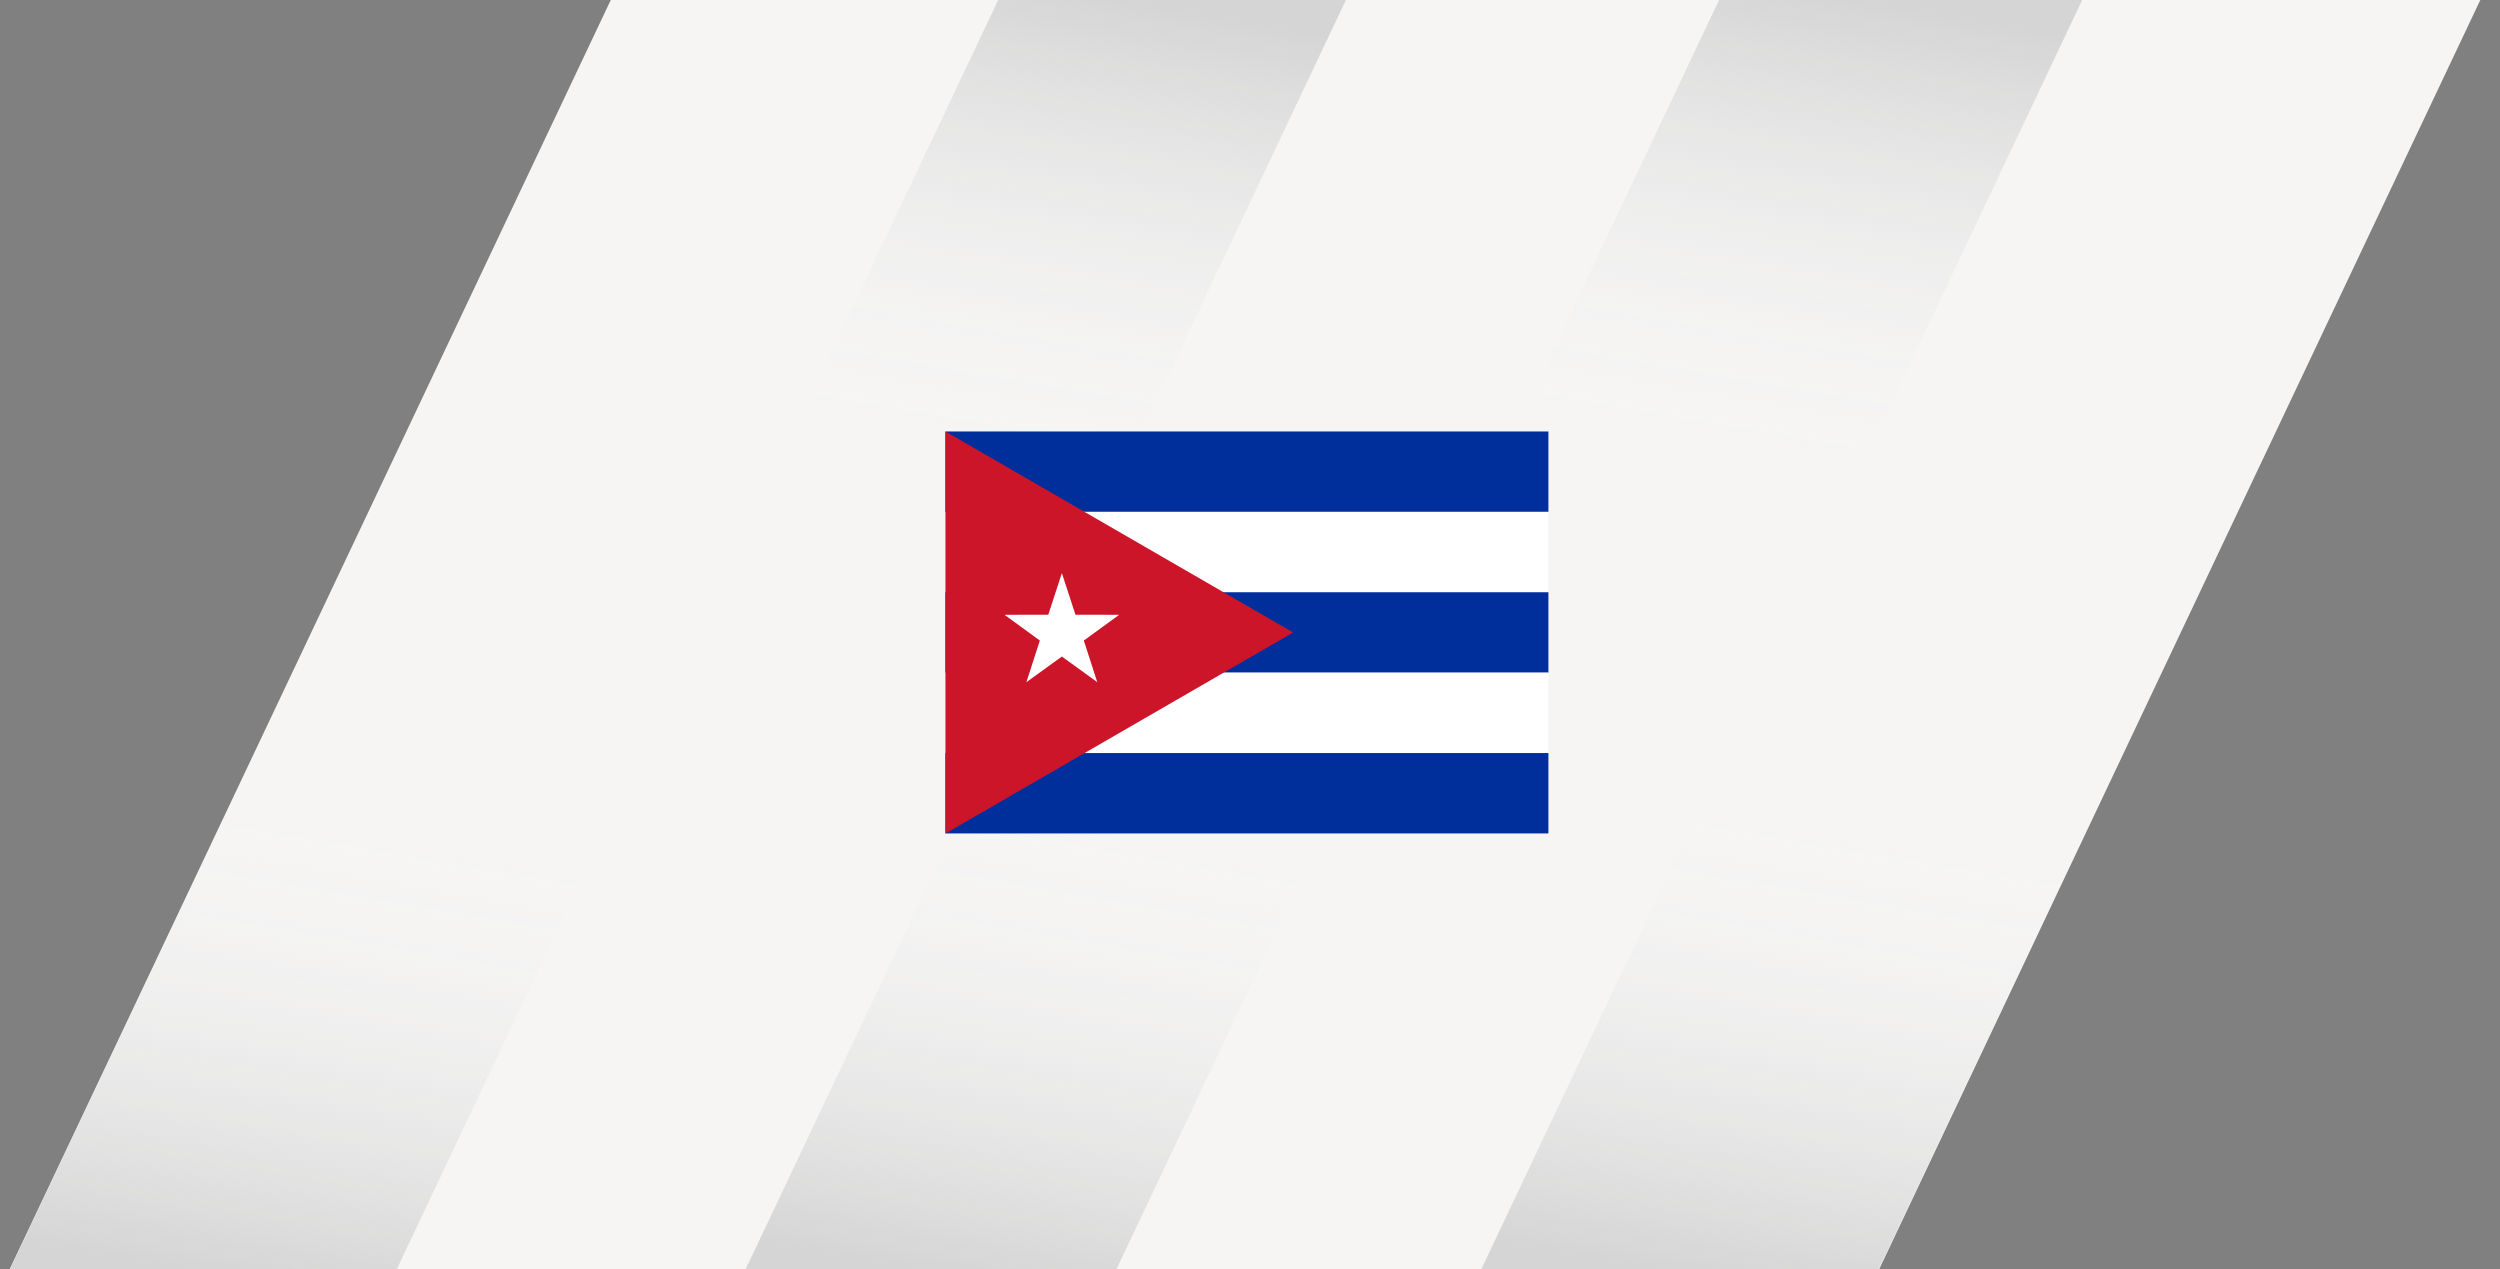 <svg width="394" height="200" viewBox="0 0 394 200" fill="none" xmlns="http://www.w3.org/2000/svg">
<rect x="0" y="0" width="394" height="200" fill="#808080" stroke="none"/>
<g clip-path="url(#clip0_973_20384)">
<g clip-path="url(#clip1_973_20384)">
<path d="M295.45 201.54H0.81L96.5 -0.51H391.14L295.45 201.53V201.54Z" fill="#F6F5F4"/>
<path d="M61.82 201.53H0.87L66.21 63.55H127.17L61.82 201.53Z" fill="url(#paint0_linear_973_20384)"/>
<path d="M175.24 201.53H116.8L182.15 63.55H240.59L175.24 201.53Z" fill="url(#paint1_linear_973_20384)"/>
<path d="M295.37 201.53H232.74L298.09 63.55H360.72L295.37 201.53Z" fill="url(#paint2_linear_973_20384)"/>
<path d="M147.08 137.32H92.28L157.63 -0.66H212.43L147.08 137.32Z" fill="url(#paint3_linear_973_20384)"/>
<path d="M263.12 137.32H205.89L271.24 -0.66H328.47L263.12 137.32Z" fill="url(#paint4_linear_973_20384)"/>
</g>
<path d="M244.03 68H149V80.67H244.03V68Z" fill="#002E9B"/>
<path d="M244.03 80.67H149V93.34H244.03V80.67Z" fill="white"/>
<path d="M244.03 93.34H149V106.01H244.03V93.34Z" fill="#002E9B"/>
<path d="M244.03 106.01H149V118.68H244.03V106.01Z" fill="white"/>
<path d="M244.03 118.68H149V131.35H244.03V118.68Z" fill="#002E9B"/>
<path d="M149 68L203.8 99.68L149 131.36V68Z" fill="#CD152A"/>
<path d="M167.35 90.32L169.49 96.88L176.38 96.89L170.81 100.95L172.93 107.51L167.35 103.47L161.76 107.51L163.88 100.95L158.31 96.89L165.21 96.88L167.35 90.32Z" fill="white"/>
</g>
<defs>
<linearGradient id="paint0_linear_973_20384" x1="51.84" y1="203.68" x2="76.15" y2="61.65" gradientUnits="userSpaceOnUse">
<stop stop-color="#D5D5D5"/>
<stop offset="0.51" stop-color="#F6F6F6" stop-opacity="0"/>
</linearGradient>
<linearGradient id="paint1_linear_973_20384" x1="166.56" y1="203.48" x2="190.8" y2="61.84" gradientUnits="userSpaceOnUse">
<stop stop-color="#D5D5D5"/>
<stop offset="0.51" stop-color="#F6F6F6" stop-opacity="0"/>
</linearGradient>
<linearGradient id="paint2_linear_973_20384" x1="284.53" y1="203.8" x2="308.88" y2="61.53" gradientUnits="userSpaceOnUse">
<stop stop-color="#D5D5D5"/>
<stop offset="0.51" stop-color="#F6F6F6" stop-opacity="0"/>
</linearGradient>
<linearGradient id="paint3_linear_973_20384" x1="140.26" y1="138.99" x2="164.41" y2="-2.09" gradientUnits="userSpaceOnUse">
<stop offset="0.49" stop-color="#F6F6F6" stop-opacity="0"/>
<stop offset="1" stop-color="#D5D5D5"/>
</linearGradient>
<linearGradient id="paint4_linear_973_20384" x1="255.05" y1="139.18" x2="279.26" y2="-2.28" gradientUnits="userSpaceOnUse">
<stop offset="0.49" stop-color="#F6F6F6" stop-opacity="0"/>
<stop offset="1" stop-color="#D5D5D5"/>
</linearGradient>
<clipPath id="clip0_973_20384">
<rect width="394" height="200" fill="white"/>
</clipPath>
<clipPath id="clip1_973_20384">
<rect width="394" height="202.54" fill="white" transform="translate(0 -1)"/>
</clipPath>
</defs>
</svg>
